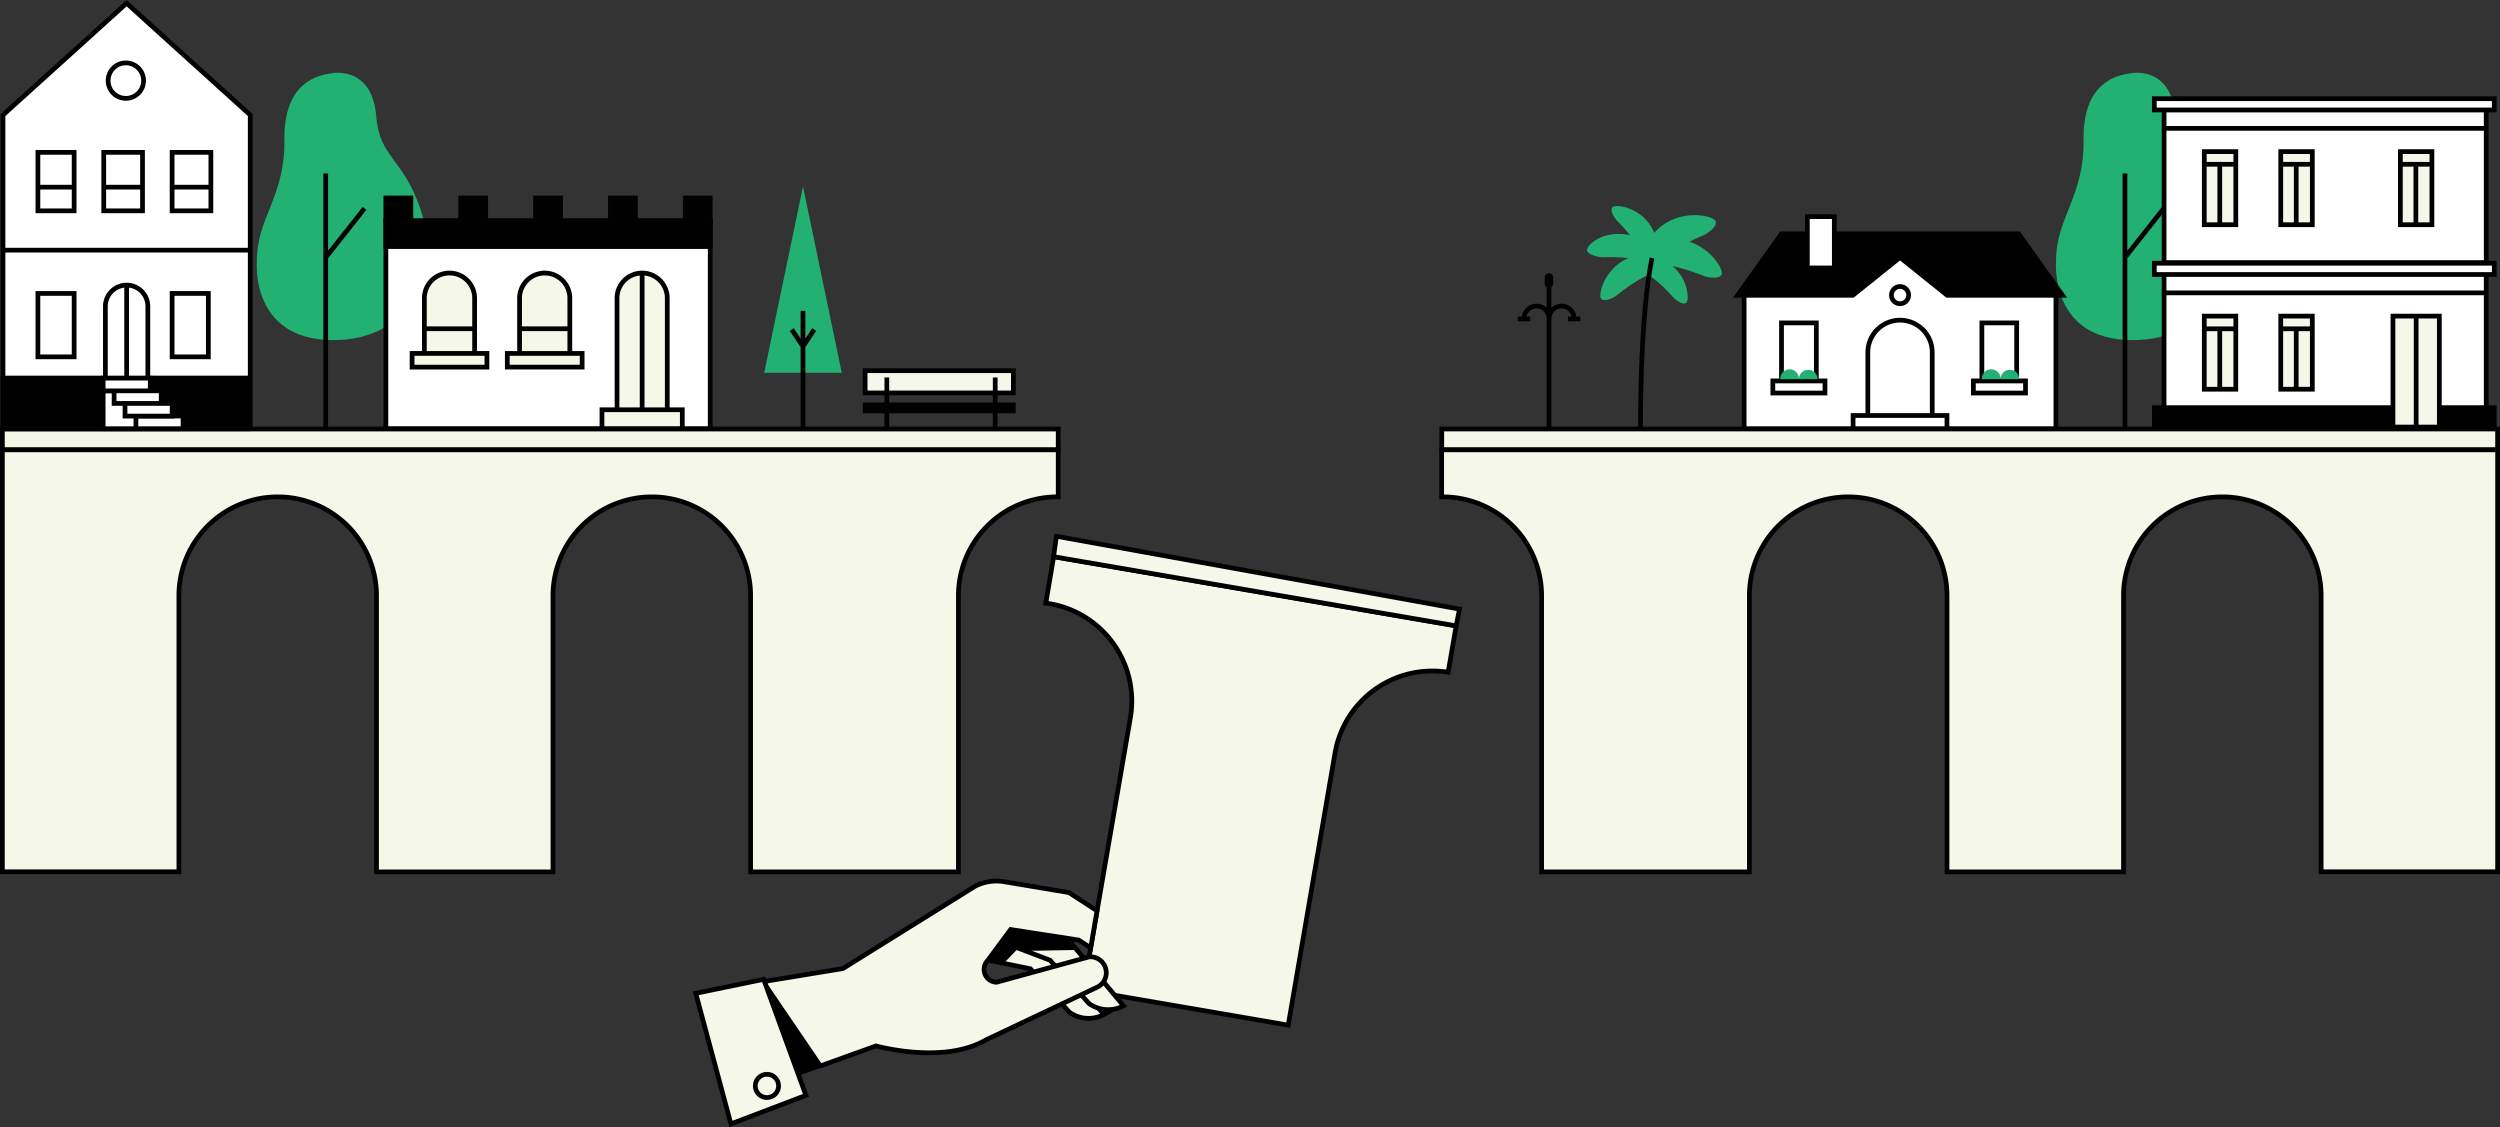 <svg xmlns="http://www.w3.org/2000/svg" viewBox="0 0 950.3 428.41"><rect x="0" y="0" width="950.3" height="428.41" fill="#333333" stroke="none"/><defs><style>.cls-1{fill:#22b073}.cls-2,.cls-7{fill:none}.cls-2,.cls-3,.cls-5,.cls-6{stroke:#010101}.cls-2,.cls-3,.cls-4,.cls-5,.cls-6,.cls-7,.cls-8{stroke-miterlimit:10;stroke-width:1.8px}.cls-3,.cls-4{fill:#f5f7e9}.cls-4,.cls-7,.cls-8{stroke:#000}.cls-5,.cls-8{fill:#fff}</style></defs><title>5</title><g id="Layer_2" data-name="Layer 2"><g id="graficos"><path class="cls-1" d="M97.63 99.47s-2.58 29.43 28.48 29.81 41.51-27.21 33.65-50C153.13 60 144.27 59.92 143 44.18s-11.6-17.13-16.89-16.36-18.3 3.39-18 25.28-10.62 29.63-10.48 46.37z"/><path class="cls-2" d="M123.81 65.95v99.64M123.81 97.88l14.74-18.66"/><path class="cls-1" d="M781.55 99.47S779 128.9 810 129.28s41.5-27.21 33.64-50c-6.58-19.28-15.44-19.36-16.73-35.1S815.33 27.05 810 27.82s-18.3 3.39-18 25.28-10.59 29.63-10.45 46.37z"/><path class="cls-2" d="M807.74 65.95v99.64M807.74 97.88l14.74-18.66"/><path class="cls-3" d="M553.52 237.91l-153-26.31-3 17.66c.5.06 1 .13 1.51.22a37.56 37.56 0 0 1 30.65 43.38l-17.85 103.43 77.85 13.39 17.79-103.43a37.55 37.55 0 0 1 43-30.71z"/><path class="cls-4" d="M357 352.39l41.3 7.7 21.32 25.54a12.51 12.51 0 0 1-13.11-.84l-14.83-16.52-26.94-5.52"/><path class="cls-4" d="M364.47 349.1l41.29 7.7 21.32 25.54a12.51 12.51 0 0 1-13.08-.84L399.14 365l-25.94-9.83"/><path d="M389.82 361.45l19.54-.35-3.6-4.3-21.59-3.51-3.48 4.7 9.13 3.46z"/><path d="M387.11 360.42l-5.6 5.77-6.04-1.14 5.22-7.06 6.42 2.43z"/><path class="cls-4" d="M291 373l29.39-4.83 50.21-31.27a17.8 17.8 0 0 1 11.82-1.62l23.91 4L417 346.2l-2.41 14.08-4.59-2.95-25.85-4-8.7 11.76a4.88 4.88 0 0 0 3.37 8.28l35.26-9.67a6.08 6.08 0 0 1 2.7 11.68l-42 19.9c-16.18 9.47-41.79 2.3-41.79 2.3l-21.73 7.81M264.47 377.58l25.8-5.31 16.08 44.09-28.52 10.86-13.36-49.64z"/><circle class="cls-4" cx="291.53" cy="412.78" r="4.43"/><path d="M291.17 373.24l21.94 32.24-9.09 3.22-12.85-35.46z"/><path class="cls-3" d="M400.49 211.6l153.03 26.31 1.27-6.38-153.24-27.69-1.06 7.76z"/><path class="cls-5" d="M722.24 93.85l-59.26 18.4V163H781.5v-50.75l-59.26-18.4z"/><path class="cls-5" d="M722.24 121.71a12.24 12.24 0 0 1 12.24 12.24V163H710v-29.05a12.24 12.24 0 0 1 12.24-12.24zM677.19 122.75h13.23v22.05h-13.23zM753.35 122.75h13.23v22.05h-13.23z"/><circle class="cls-2" cx="722.24" cy="112.18" r="3.28"/><path class="cls-6" d="M722.24 97.85l17.94 14.4H784l-16.69-23.37h-90.14l-16.69 23.37h43.82l17.94-14.4z"/><path class="cls-5" d="M750.12 144.8h19.82v4.59h-19.82zM673.89 144.8h19.82v4.59h-19.82zM704.4 157.94h35.68V163H704.4z"/><path class="cls-1" d="M753.35 144.13a3.55 3.55 0 1 1 7.09 0M760.44 144.13a3.55 3.55 0 0 1 7.1 0M676.71 144.13a3.55 3.55 0 1 1 7.09 0M683.8 144.13a3.55 3.55 0 1 1 7.1 0"/><path class="cls-5" d="M687 82.34h10.26v19.51H687z"/><path class="cls-6" d="M146.68 75.26h9.5v8.7h-9.5zM175.13 75.26h9.5v8.7h-9.5zM203.58 75.26h9.5v8.7h-9.5zM232.03 75.26h9.5v8.7h-9.5zM260.47 75.26h9.5v8.7h-9.5z"/><path class="cls-5" d="M146.68 83.96h123.29v79H146.68z"/><path class="cls-4" d="M146.68 93.66h123.29M244.09 103.79a9.55 9.55 0 0 1 9.55 9.55V163h-19.1v-49.65a9.55 9.55 0 0 1 9.55-9.56zM244.09 103.79v59.16"/><path class="cls-4" d="M228.82 155.76h30.54v7.19h-30.54zM207.05 103.79a9.55 9.55 0 0 1 9.55 9.55v21.57h-19.1v-21.56a9.55 9.55 0 0 1 9.55-9.55z"/><path class="cls-4" d="M192.83 134.34h28.45v5.21h-28.45zM170.86 103.79a9.55 9.55 0 0 1 9.55 9.55v21.57h-19.1v-21.56a9.55 9.55 0 0 1 9.55-9.56z"/><path class="cls-4" d="M156.64 134.34h28.45v5.21h-28.45zM197.5 124.96h19.11M161.31 124.96h19.11"/><path class="cls-6" d="M146.68 83.96h123.29v9.7H146.68z"/><path id="arbol" class="cls-1" d="M319.97 141.7h-29.48l14.74-70.83 14.74 70.83z"/><g id="tronco"><path class="cls-2" d="M305.23 118.17v45.49M309.5 125.27l-4.27 6.44M300.96 125.27l4.27 6.44"/></g><path class="cls-1" d="M614.42 83.67S622.33 91.25 624 97c0 0 8.42-.17 4.55-9.09s-14.48-10.6-15.66-9.09 1.53 4.85 1.53 4.85z"/><path class="cls-1" d="M609.1 97.8s12.11-.62 18.84 2.26c0 0 4.57-6.68-6.62-10.19s-18.87 3.52-18 5.54 5.78 2.39 5.78 2.39z"/><path class="cls-1" d="M614.16 112.58s9.1-7.78 15.51-9c0 0 .73-9.17-9.39-5.94s-13.12 14.59-11.6 16 5.48-1.06 5.48-1.06z"/><path class="cls-1" d="M648.14 89.14s-12.68 5.08-17.29 10.92c0 0-9.66-4.12-1-12.63s21.69-5.53 22.34-3.23-4.05 4.94-4.05 4.94z"/><path class="cls-1" d="M648.07 105.07s-12.56-5.37-19.94-4.51c0 0-3.92-9.73 8.2-9.65s19.24 11.42 18.08 13.51-6.34.65-6.34.65z"/><path class="cls-1" d="M636.3 113.35s-6.82-8.14-12.24-10.13c0 0 .7-8.13 9.08-3.81s9.33 14.67 7.79 15.72-4.63-1.78-4.63-1.78z"/><path class="cls-2" d="M628 98.08s-4.42 17.33-4.42 65.18"/><path class="cls-3" d="M378.3 143.49v19.95M337.1 143.49v19.95M328.85 140.91h56.35v8.45h-56.35z"/><path class="cls-6" d="M328.85 153.88h56.35v2.32h-56.35z"/><path class="cls-7" d="M588.82 108.55v54.86M588.82 120.89a4.76 4.76 0 0 1 9.51 0M579.31 120.89a4.76 4.76 0 0 1 9.51 0M596.02 121.23h4.71M576.96 121.23h4.7"/><rect class="cls-7" x="588.07" y="104.75" width="1.44" height="3.8" rx=".72" ry=".72"/><path class="cls-3" d="M548.04 163.07h401.35v7.92H548.04z"/><path class="cls-3" d="M949.4 331.38h-67.09V226.43a37.56 37.56 0 1 0-75.12 0v105H740.1v-105a37.56 37.56 0 0 0-75.12 0v105H586v-105a37.56 37.56 0 0 0-37.56-37.56H548v-17.89h401.4z"/><path class="cls-3" transform="rotate(-180 201.575 167.035)" d="M.9 163.07h401.35v7.92H.9z"/><path class="cls-3" d="M.9 331.38H68V226.43a37.56 37.56 0 0 1 75.12 0v105h67.08v-105a37.56 37.56 0 1 1 75.12 0v105h79v-105a37.56 37.56 0 0 1 37.56-37.56h.37V171H.9z"/><path class="cls-5" d="M95.12 162.95H1.14V43.71l46.99-42.5 46.99 42.5v119.24z"/><path class="cls-6" d="M1.14 143.71h93.34v19.24H1.14z"/><path class="cls-5" d="M39.21 148.56h12.46v14.4H39.21zM51.67 158.15h17.91v4.8H51.67z"/><path class="cls-5" d="M47.52 153.36h17.91v4.8H47.52zM43.37 148.56h17.91v4.8H43.37zM39.21 143.76h17.91v4.8H39.21zM14.41 57.92h13.77v22.23H14.41zM14.41 71.15h13.77M.77 95.09h93.98M65.42 57.92h14.74v22.23H65.42zM65.42 71.15h14.74M39.43 57.92h14.74v22.23H39.43zM39.43 71.15h14.74M48.13 108.38a8.07 8.07 0 0 1 8.07 8.07v27.26H40.06v-27.26a8.07 8.07 0 0 1 8.07-8.07zM48.14 108.38v35.33"/><circle class="cls-5" cx="47.84" cy="30.65" r="6.74"/><path class="cls-5" d="M14.41 111.55h13.77v24.1H14.41zM65.42 111.55h13.77v24.1H65.42z"/><path class="cls-8" d="M822.6 162.34l122.46-.01v-57.98H822.6v57.99zM818.9 100.06h129.21v4.29H818.9z"/><path class="cls-4" d="M837.89 120.16h11.99v27.79h-11.99z"/><path class="cls-3" d="M837.89 124.98h11.99M843.78 124.98v22.42"/><path class="cls-4" d="M866.96 120.16h11.99v27.79h-11.99z"/><path class="cls-3" d="M866.96 124.98h11.99M872.84 124.98v22.42"/><path class="cls-6" d="M818.9 154.94h129.21v7.4H818.9z"/><path class="cls-8" d="M822.6 111.32h122.46"/><path class="cls-4" d="M909.61 120.16h17.63v42.17h-17.63z"/><path class="cls-3" d="M918.43 120.16v42.17"/><path class="cls-8" d="M822.6 99.81l122.46-.01V41.82H822.6v57.99zM818.9 37.52h129.21v4.29H818.9z"/><path class="cls-4" d="M837.89 57.63h11.99v27.79h-11.99z"/><path class="cls-3" d="M837.89 62.45h11.99M843.78 62.45v22.42"/><path class="cls-4" d="M866.96 57.63h11.99v27.79h-11.99z"/><path class="cls-3" d="M866.96 62.45h11.99M872.84 62.45v22.42"/><path class="cls-4" d="M912.43 57.63h11.99v27.79h-11.99z"/><path class="cls-3" d="M912.43 62.45h11.99M918.32 62.45v22.42"/><path class="cls-8" d="M822.6 48.79h122.46"/></g></g></svg>